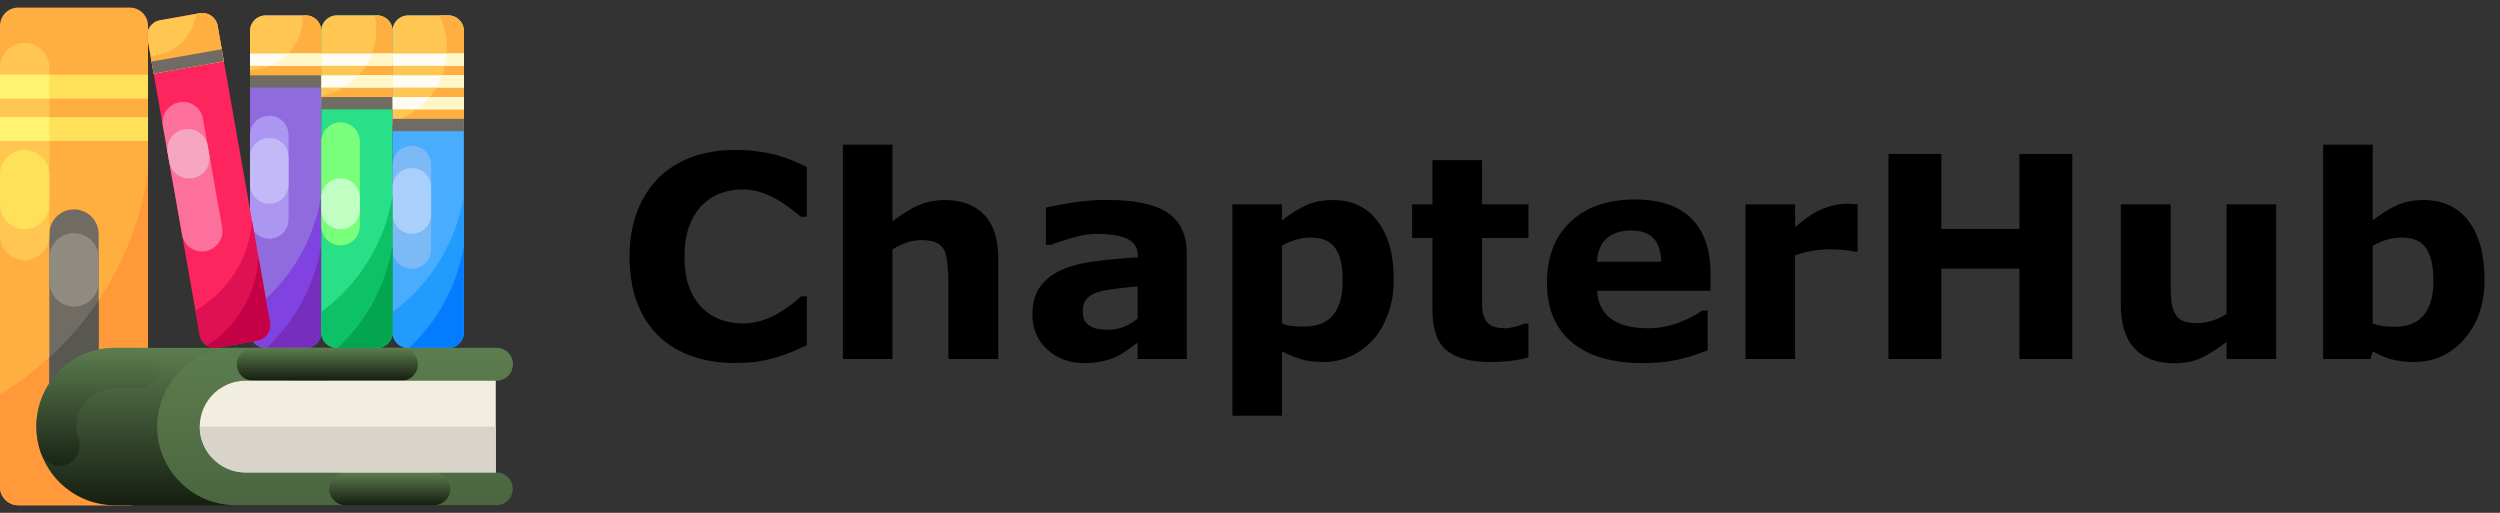 <svg width="195" height="40" viewBox="0 0 195 40" fill="none" xmlns="http://www.w3.org/2000/svg">
<rect x="0" y="0" width="195" height="40" fill="#333333" stroke="none"/>
<path d="M57.27 28.311C56.082 28.311 54.982 28.136 53.973 27.785C52.97 27.434 52.107 26.912 51.384 26.217C50.66 25.522 50.098 24.656 49.697 23.617C49.303 22.579 49.106 21.379 49.106 20.019C49.106 18.751 49.296 17.602 49.676 16.57C50.055 15.539 50.607 14.655 51.33 13.917C52.025 13.208 52.884 12.66 53.908 12.273C54.94 11.887 56.064 11.693 57.281 11.693C57.954 11.693 58.56 11.733 59.097 11.812C59.641 11.883 60.142 11.98 60.601 12.102C61.08 12.238 61.514 12.392 61.9 12.563C62.294 12.728 62.638 12.882 62.932 13.025V16.903H62.459C62.258 16.731 62.004 16.527 61.696 16.291C61.395 16.055 61.052 15.822 60.665 15.593C60.271 15.364 59.845 15.17 59.387 15.013C58.928 14.855 58.438 14.776 57.915 14.776C57.335 14.776 56.783 14.87 56.261 15.056C55.738 15.235 55.255 15.536 54.81 15.958C54.388 16.366 54.044 16.907 53.779 17.58C53.522 18.253 53.393 19.07 53.393 20.029C53.393 21.032 53.532 21.87 53.812 22.543C54.098 23.216 54.456 23.746 54.886 24.133C55.323 24.527 55.81 24.81 56.347 24.981C56.884 25.146 57.414 25.229 57.937 25.229C58.438 25.229 58.932 25.153 59.419 25.003C59.913 24.852 60.368 24.648 60.783 24.391C61.134 24.183 61.46 23.961 61.761 23.725C62.062 23.488 62.309 23.284 62.502 23.112H62.932V26.936C62.531 27.116 62.148 27.284 61.782 27.441C61.417 27.599 61.034 27.735 60.633 27.85C60.11 28 59.62 28.115 59.161 28.193C58.703 28.272 58.073 28.311 57.27 28.311ZM77.863 28H73.975V22.017C73.975 21.53 73.95 21.046 73.899 20.566C73.849 20.079 73.763 19.721 73.642 19.492C73.498 19.227 73.287 19.034 73.008 18.912C72.736 18.79 72.353 18.73 71.858 18.73C71.507 18.73 71.149 18.787 70.784 18.901C70.426 19.016 70.036 19.199 69.613 19.449V28H65.746V11.285H69.613V17.269C70.301 16.731 70.96 16.32 71.59 16.033C72.227 15.747 72.933 15.604 73.706 15.604C75.009 15.604 76.026 15.983 76.757 16.742C77.495 17.501 77.863 18.636 77.863 20.148V28ZM88.734 24.852V22.339C88.212 22.382 87.646 22.443 87.037 22.521C86.428 22.593 85.966 22.679 85.651 22.779C85.265 22.901 84.967 23.08 84.76 23.316C84.559 23.546 84.459 23.85 84.459 24.23C84.459 24.48 84.481 24.684 84.523 24.842C84.566 24.999 84.674 25.15 84.846 25.293C85.01 25.436 85.207 25.544 85.436 25.615C85.666 25.68 86.024 25.712 86.511 25.712C86.897 25.712 87.288 25.633 87.682 25.476C88.083 25.318 88.434 25.11 88.734 24.852ZM88.734 26.722C88.527 26.879 88.269 27.069 87.961 27.291C87.653 27.513 87.363 27.689 87.091 27.817C86.711 27.989 86.317 28.115 85.909 28.193C85.501 28.279 85.053 28.322 84.566 28.322C83.421 28.322 82.461 27.968 81.688 27.259C80.914 26.55 80.527 25.644 80.527 24.541C80.527 23.66 80.724 22.94 81.118 22.382C81.512 21.823 82.071 21.383 82.794 21.061C83.51 20.738 84.398 20.509 85.458 20.373C86.518 20.237 87.617 20.137 88.756 20.072V20.008C88.756 19.342 88.484 18.884 87.939 18.633C87.395 18.375 86.593 18.246 85.533 18.246C84.896 18.246 84.216 18.361 83.492 18.59C82.769 18.812 82.25 18.984 81.935 19.105H81.58V16.194C81.988 16.087 82.651 15.962 83.567 15.818C84.491 15.668 85.415 15.593 86.339 15.593C88.537 15.593 90.124 15.933 91.098 16.613C92.079 17.287 92.569 18.346 92.569 19.793V28H88.734V26.722ZM108.715 21.802C108.715 22.797 108.561 23.703 108.253 24.52C107.952 25.336 107.555 26.009 107.061 26.539C106.545 27.098 105.961 27.52 105.31 27.807C104.658 28.093 103.96 28.236 103.215 28.236C102.527 28.236 101.944 28.161 101.464 28.011C100.984 27.867 100.493 27.663 99.992 27.398V32.426H96.125V15.937H99.992V17.193C100.587 16.721 101.192 16.338 101.808 16.044C102.431 15.75 103.147 15.604 103.956 15.604C105.46 15.604 106.627 16.155 107.458 17.258C108.296 18.361 108.715 19.875 108.715 21.802ZM104.729 21.877C104.729 20.703 104.529 19.85 104.128 19.32C103.727 18.79 103.093 18.525 102.227 18.525C101.861 18.525 101.485 18.583 101.099 18.697C100.712 18.805 100.343 18.962 99.992 19.17V25.239C100.25 25.34 100.526 25.404 100.819 25.433C101.113 25.461 101.403 25.476 101.689 25.476C102.714 25.476 103.476 25.178 103.978 24.584C104.479 23.982 104.729 23.08 104.729 21.877ZM119.221 27.893C118.805 28 118.365 28.082 117.899 28.14C117.434 28.204 116.865 28.236 116.191 28.236C114.688 28.236 113.567 27.932 112.829 27.323C112.099 26.715 111.733 25.672 111.733 24.197V18.558H110.144V15.937H111.733V12.488H115.601V15.937H119.221V18.558H115.601V22.833C115.601 23.256 115.604 23.624 115.611 23.939C115.618 24.255 115.676 24.537 115.783 24.788C115.883 25.039 116.059 25.239 116.31 25.39C116.567 25.533 116.94 25.605 117.427 25.605C117.627 25.605 117.889 25.561 118.211 25.476C118.54 25.39 118.77 25.311 118.898 25.239H119.221V27.893ZM133.422 22.683H124.57C124.628 23.628 124.986 24.351 125.645 24.852C126.311 25.354 127.288 25.605 128.577 25.605C129.394 25.605 130.185 25.458 130.951 25.164C131.717 24.87 132.323 24.555 132.767 24.219H133.196V27.323C132.323 27.674 131.499 27.928 130.726 28.086C129.952 28.244 129.096 28.322 128.158 28.322C125.738 28.322 123.883 27.778 122.594 26.689C121.305 25.601 120.66 24.05 120.66 22.038C120.66 20.047 121.269 18.472 122.486 17.311C123.711 16.144 125.387 15.56 127.514 15.56C129.476 15.56 130.951 16.058 131.939 17.054C132.928 18.042 133.422 19.467 133.422 21.329V22.683ZM129.576 20.416C129.555 19.607 129.354 18.998 128.975 18.59C128.595 18.182 128.004 17.977 127.202 17.977C126.457 17.977 125.845 18.171 125.365 18.558C124.885 18.944 124.617 19.564 124.56 20.416H129.576ZM144.895 19.621H144.551C144.386 19.564 144.121 19.521 143.756 19.492C143.391 19.463 143.086 19.449 142.843 19.449C142.291 19.449 141.804 19.485 141.382 19.557C140.959 19.628 140.505 19.75 140.018 19.922V28H136.15V15.937H140.018V17.709C140.87 16.979 141.611 16.495 142.241 16.259C142.871 16.015 143.451 15.894 143.981 15.894C144.118 15.894 144.271 15.897 144.443 15.904C144.615 15.912 144.766 15.922 144.895 15.937V19.621ZM161.642 28H157.517V20.953H151.426V28H147.301V12.005H151.426V17.859H157.517V12.005H161.642V28ZM177.54 28H173.673V26.668C172.957 27.212 172.301 27.628 171.707 27.914C171.113 28.193 170.404 28.333 169.58 28.333C168.248 28.333 167.22 27.95 166.497 27.184C165.781 26.417 165.423 25.286 165.423 23.789V15.937H169.312V21.92C169.312 22.529 169.329 23.037 169.365 23.445C169.408 23.846 169.501 24.179 169.645 24.444C169.781 24.709 169.985 24.903 170.257 25.024C170.536 25.146 170.923 25.207 171.417 25.207C171.746 25.207 172.112 25.146 172.513 25.024C172.914 24.903 173.3 24.724 173.673 24.487V15.937H177.54V28ZM193.793 21.802C193.793 23.7 193.267 25.246 192.214 26.442C191.168 27.638 189.861 28.236 188.293 28.236C187.62 28.236 187.029 28.165 186.521 28.021C186.012 27.878 185.529 27.671 185.07 27.398L184.909 28H181.203V11.285H185.07V17.193C185.665 16.721 186.27 16.338 186.886 16.044C187.509 15.75 188.225 15.604 189.034 15.604C190.56 15.604 191.734 16.155 192.558 17.258C193.381 18.354 193.793 19.868 193.793 21.802ZM189.808 21.877C189.808 20.803 189.625 19.976 189.26 19.395C188.895 18.815 188.243 18.525 187.305 18.525C186.939 18.525 186.563 18.583 186.177 18.697C185.79 18.805 185.421 18.962 185.07 19.17V25.229C185.35 25.329 185.615 25.397 185.865 25.433C186.116 25.468 186.417 25.486 186.768 25.486C187.792 25.486 188.554 25.186 189.056 24.584C189.557 23.982 189.808 23.08 189.808 21.877Z" fill="black"/>
<g clip-path="url(#clip0_3401_2249)">
<path d="M10.122 39.409H1.422C0.637 39.409 0 38.772 0 37.987V2.013C0 1.227 0.637 0.591 1.422 0.591H10.122C10.907 0.591 11.544 1.227 11.544 2.013V37.987C11.544 38.772 10.907 39.409 10.122 39.409Z" fill="#FFAF40"/>
<path d="M11.544 13.423V37.987C11.544 38.773 10.907 39.409 10.122 39.409H1.422C0.637 39.409 0 38.773 0 37.987V30.754C6.111 27.072 10.473 20.781 11.544 13.423Z" fill="#FF993A"/>
<path d="M5.772 33.272C4.709 33.272 3.848 32.411 3.848 31.348V18.255C3.848 17.192 4.709 16.331 5.772 16.331C6.835 16.331 7.696 17.192 7.696 18.255V31.348C7.696 32.411 6.835 33.272 5.772 33.272Z" fill="#706C64"/>
<path d="M7.696 21.985V20.113C7.696 19.051 6.835 18.189 5.772 18.189C4.709 18.189 3.848 19.051 3.848 20.113V21.985C3.848 23.047 4.709 23.909 5.772 23.909C6.835 23.909 7.696 23.047 7.696 21.985Z" fill="#8F8B81"/>
<path d="M1.924 20.291C0.861 20.291 0 19.43 0 18.367V5.274C0 4.211 0.861 3.35 1.924 3.35C2.987 3.35 3.848 4.211 3.848 5.274V18.367C3.848 19.43 2.987 20.291 1.924 20.291Z" fill="#FFC751"/>
<path d="M0 13.617V15.947C0 17.01 0.861 17.871 1.924 17.871C2.987 17.871 3.848 17.01 3.848 15.947V13.617C3.848 12.555 2.987 11.693 1.924 11.693C0.861 11.693 0 12.554 0 13.617Z" fill="#FFE059"/>
<path d="M7.696 23.416V31.348C7.696 32.411 6.834 33.272 5.772 33.272C4.709 33.272 3.848 32.411 3.848 31.348V27.884C5.303 26.558 6.597 25.057 7.696 23.416Z" fill="#595751"/>
<path d="M0 5.829H11.544V7.688H0V5.829Z" fill="#FFE059"/>
<path d="M0 9.132H11.544V10.992H0V9.132Z" fill="#FFE059"/>
<path d="M23.849 27.135H20.71C20.042 27.135 19.5 26.593 19.5 25.924V2.414C19.5 1.745 20.042 1.203 20.71 1.203H23.849C24.518 1.203 25.06 1.745 25.06 2.414V25.924C25.06 26.593 24.518 27.135 23.849 27.135Z" fill="#8F6BDD"/>
<path d="M25.059 6.389V2.414C25.059 1.745 24.518 1.203 23.849 1.203H20.71C20.041 1.203 19.5 1.745 19.5 2.414V6.389H25.059Z" fill="#FFC751"/>
<path d="M25.059 2.413V6.389H19.499V5.467H19.502C21.774 5.467 23.616 3.625 23.616 1.352C23.616 1.302 23.616 1.252 23.613 1.203H23.849C24.518 1.203 25.059 1.745 25.059 2.413Z" fill="#FFAF40"/>
<path d="M25.06 15.262V25.924C25.06 26.593 24.518 27.135 23.849 27.135H20.71C20.041 27.135 19.5 26.593 19.5 25.924V24.338C22.403 22.199 24.456 18.973 25.06 15.262Z" fill="#8042E0"/>
<path d="M25.06 19.137V25.924C25.06 26.593 24.518 27.135 23.849 27.135H20.795C23.008 25.055 24.55 22.27 25.06 19.137Z" fill="#772DBD"/>
<path d="M21.003 18.619C20.173 18.619 19.5 17.945 19.5 17.115V10.529C19.5 9.698 20.173 9.025 21.003 9.025C21.834 9.025 22.507 9.698 22.507 10.529V17.115C22.507 17.946 21.834 18.619 21.003 18.619Z" fill="#AB97F2"/>
<path d="M22.507 14.389V12.269C22.507 11.438 21.834 10.765 21.003 10.765C20.173 10.765 19.5 11.438 19.5 12.269V14.389C19.5 15.22 20.173 15.893 21.003 15.893C21.834 15.893 22.507 15.22 22.507 14.389Z" fill="#C3B9F9"/>
<path d="M29.41 27.135H26.27C25.602 27.135 25.06 26.593 25.06 25.924V2.414C25.06 1.745 25.602 1.203 26.27 1.203H29.41C30.078 1.203 30.62 1.745 30.62 2.414V25.924C30.62 26.593 30.078 27.135 29.41 27.135Z" fill="#29E088"/>
<path d="M30.62 7.937V2.414C30.62 1.745 30.078 1.203 29.409 1.203H26.27C25.602 1.203 25.06 1.745 25.06 2.414V7.937H30.62Z" fill="#FFC751"/>
<path d="M30.619 2.413V7.937H25.059V7.484C27.499 7.033 29.347 4.895 29.347 2.325C29.347 1.94 29.305 1.565 29.227 1.203H29.409C30.078 1.203 30.619 1.745 30.619 2.413Z" fill="#FFAF40"/>
<path d="M34.97 27.135H31.83C31.162 27.135 30.62 26.593 30.62 25.924V2.414C30.62 1.745 31.162 1.203 31.83 1.203H34.97C35.638 1.203 36.18 1.745 36.18 2.414V25.924C36.18 26.593 35.638 27.135 34.97 27.135Z" fill="#48ACFF"/>
<path d="M36.18 9.731V2.414C36.18 1.745 35.638 1.203 34.97 1.203H31.83C31.162 1.203 30.62 1.745 30.62 2.414V9.731H36.18Z" fill="#FFC751"/>
<path d="M36.181 2.413V9.731H30.62V9.5C33.076 8.767 34.866 6.49 34.866 3.796C34.866 2.866 34.652 1.987 34.273 1.203H34.969C35.638 1.203 36.181 1.745 36.181 2.413Z" fill="#FFAF40"/>
<path d="M36.181 15.262V25.924C36.181 26.593 35.638 27.135 34.969 27.135H31.831C31.162 27.135 30.62 26.593 30.62 25.924V24.338C33.523 22.199 35.577 18.973 36.181 15.262Z" fill="#229BFF"/>
<path d="M36.181 19.137V25.924C36.181 26.593 35.638 27.135 34.969 27.135H31.916C34.129 25.055 35.671 22.27 36.181 19.137Z" fill="#037CFF"/>
<path d="M39.626 37.226C39.857 37.458 40 37.777 40 38.13C40 38.837 39.428 39.409 38.721 39.409H8.975C7.28 39.409 5.746 38.722 4.636 37.611C3.525 36.501 2.838 34.967 2.838 33.272C2.838 29.883 5.586 27.135 8.975 27.135H38.721C39.428 27.135 40 27.708 40 28.413C40 29.12 39.428 29.692 38.721 29.692H19.158C17.184 29.692 15.578 31.299 15.578 33.272C15.578 35.246 17.184 36.852 19.158 36.852H38.721C39.075 36.852 39.394 36.995 39.626 37.226Z" fill="url(#paint0_linear_3401_2249)"/>
<path d="M39.626 37.226C39.857 37.458 40 37.777 40 38.13C40 38.837 39.428 39.409 38.721 39.409H18.394C16.699 39.409 15.165 38.722 14.055 37.611C12.944 36.501 12.257 34.967 12.257 33.272C12.257 29.883 15.005 27.135 18.394 27.135H38.721C39.428 27.135 40 27.708 40 28.413C40 29.12 39.428 29.692 38.721 29.692H19.158C17.184 29.692 15.578 31.299 15.578 33.272C15.578 35.246 17.184 36.852 19.158 36.852H38.721C39.075 36.852 39.394 36.995 39.626 37.226Z" fill="#5C7D4F" fill-opacity="0.75"/>
<path d="M31.315 27.135H19.75C19.044 27.135 18.471 27.707 18.471 28.413C18.471 29.12 19.044 29.692 19.75 29.692H31.315C32.021 29.692 32.594 29.12 32.594 28.413C32.594 27.707 32.021 27.135 31.315 27.135Z" fill="url(#paint1_linear_3401_2249)"/>
<path d="M25.539 27.135H22.66C21.954 27.135 21.381 27.707 21.381 28.413C21.381 29.12 21.954 29.692 22.66 29.692H25.539C26.245 29.692 26.818 29.12 26.818 28.413C26.818 27.707 26.245 27.135 25.539 27.135Z" fill="url(#paint2_linear_3401_2249)"/>
<path d="M33.841 36.852H26.964C26.258 36.852 25.685 37.424 25.685 38.13C25.685 38.837 26.258 39.409 26.964 39.409H33.841C34.547 39.409 35.12 38.837 35.12 38.13C35.12 37.424 34.547 36.852 33.841 36.852Z" fill="url(#paint3_linear_3401_2249)"/>
<path d="M19.158 36.852C17.184 36.852 15.578 35.246 15.578 33.272C15.578 31.298 17.184 29.692 19.158 29.692H38.67V36.852H19.158Z" fill="#F1EEE0"/>
<path d="M38.67 36.852H19.158C17.184 36.852 15.578 35.246 15.578 33.272H38.67L38.67 36.852Z" fill="#D8D4C9"/>
<path d="M19.5 6.829V5.874H25.06V6.829H19.5Z" fill="#706C64"/>
<path d="M19.5 4.175H25.06V5.13H19.5V4.175Z" fill="#FFFDF3"/>
<path d="M25.06 5.873H30.62V6.829H25.06V5.873Z" fill="#FFFDF3"/>
<path d="M25.06 4.175H30.62V5.13H25.06V4.175Z" fill="#FFFDF3"/>
<path d="M25.06 8.527V7.572H30.62V8.527H25.06Z" fill="#706C64"/>
<path d="M30.62 5.873H36.18V6.829H30.62V5.873Z" fill="#FFFDF3"/>
<path d="M30.62 4.175H36.18V5.13H30.62V4.175Z" fill="#FFFDF3"/>
<path d="M30.62 10.226V9.271H36.18V10.226H30.62Z" fill="#706C64"/>
<path d="M30.62 7.573H36.18V8.527H30.62V7.573Z" fill="#FFFDF3"/>
<path d="M20.075 26.569L16.983 27.114C16.325 27.23 15.697 26.79 15.581 26.132L11.499 2.978C11.383 2.32 11.822 1.692 12.481 1.576L15.572 1.031C16.231 0.915 16.858 1.354 16.974 2.013L21.057 25.166C21.173 25.825 20.733 26.453 20.075 26.569Z" fill="#FE255F"/>
<path d="M20.075 26.569L16.984 27.114C16.325 27.23 15.698 26.791 15.581 26.132L15.242 24.209C17.719 22.805 19.442 20.229 19.659 17.234L21.057 25.166C21.173 25.825 20.734 26.452 20.075 26.569Z" fill="#E01152"/>
<path d="M20.075 26.569L16.984 27.114C16.682 27.167 16.387 27.104 16.145 26.956C18.428 25.486 19.988 22.987 20.166 20.113L21.057 25.166C21.173 25.825 20.734 26.452 20.075 26.569Z" fill="#C40047"/>
<path d="M17.462 4.783L11.987 5.748L11.498 2.978C11.383 2.319 11.822 1.692 12.48 1.576L15.572 1.031C16.23 0.915 16.859 1.355 16.974 2.012L17.462 4.783Z" fill="#FFC751"/>
<path d="M17.462 4.783L11.987 5.748L11.744 4.369C13.577 4.273 15.064 2.873 15.295 1.08L15.572 1.031C16.23 0.915 16.859 1.355 16.974 2.012L17.462 4.783Z" fill="#FFAF40"/>
<path d="M11.983 5.745L11.816 4.804L17.293 3.837L17.459 4.778L11.983 5.745Z" fill="#706C64"/>
<path d="M32.124 20.963C31.294 20.963 30.62 20.289 30.62 19.459V12.873C30.62 12.042 31.294 11.369 32.124 11.369C32.955 11.369 33.628 12.042 33.628 12.873V19.459C33.628 20.289 32.955 20.963 32.124 20.963Z" fill="#7CBAF7"/>
<path d="M33.628 16.733V14.613C33.628 13.782 32.955 13.109 32.124 13.109C31.294 13.109 30.62 13.782 30.62 14.613V16.733C30.62 17.564 31.294 18.237 32.124 18.237C32.955 18.237 33.628 17.564 33.628 16.733Z" fill="#A9CFFC"/>
<path d="M30.62 15.262V25.924C30.62 26.593 30.078 27.135 29.409 27.135H26.27C25.601 27.135 25.06 26.593 25.06 25.924V24.338C27.963 22.199 30.016 18.973 30.62 15.262Z" fill="#0CC166"/>
<path d="M30.62 19.137V25.924C30.62 26.593 30.078 27.135 29.409 27.135H26.355C28.569 25.055 30.111 22.27 30.62 19.137Z" fill="#04A550"/>
<path d="M26.564 19.137C25.733 19.137 25.06 18.464 25.06 17.634V11.047C25.06 10.217 25.733 9.544 26.564 9.544C27.394 9.544 28.068 10.217 28.068 11.047V17.634C28.068 18.464 27.394 19.137 26.564 19.137Z" fill="#79FF79"/>
<path d="M28.068 16.367V15.419C28.068 14.588 27.394 13.915 26.564 13.915C25.733 13.915 25.06 14.588 25.06 15.419V16.367C25.06 17.198 25.733 17.871 26.564 17.871C27.394 17.871 28.068 17.198 28.068 16.367Z" fill="#C2FFC2"/>
<path d="M30.619 4.175V5.13H28.535C28.725 4.83 28.885 4.511 29.012 4.175H30.619Z" fill="#FFF7C7"/>
<path d="M27.965 5.873H30.619V6.829H26.793C27.229 6.568 27.623 6.245 27.965 5.873Z" fill="#FFF7C7"/>
<path d="M36.18 4.175V5.13H34.716C34.787 4.82 34.834 4.501 34.854 4.175H36.18Z" fill="#FFF7C7"/>
<path d="M34.493 5.873H36.18V6.829H34.036C34.216 6.527 34.369 6.207 34.493 5.873Z" fill="#FFF7C7"/>
<path d="M33.515 7.573H36.18V8.527H32.527C32.891 8.248 33.223 7.927 33.515 7.573Z" fill="#FFF7C7"/>
<path d="M25.059 4.175V5.13H21.135C21.652 4.906 22.115 4.579 22.495 4.175H25.059Z" fill="#FFF7C7"/>
<path d="M17.33 17.757L15.83 9.251C15.667 8.324 14.731 7.745 13.83 8.017C13.82 8.02 13.81 8.023 13.8 8.026C13.036 8.257 12.564 9.02 12.702 9.806L14.203 18.314C14.374 19.284 15.384 19.86 16.305 19.513C16.315 19.509 16.325 19.506 16.335 19.502C17.043 19.235 17.462 18.502 17.33 17.757Z" fill="#FC709B"/>
<path d="M16.327 12.065L16.202 11.361C16.044 10.46 15.152 9.887 14.265 10.111C14.255 10.114 14.244 10.116 14.234 10.119C13.437 10.32 12.932 11.105 13.074 11.915L13.199 12.62C13.359 13.53 14.267 14.106 15.16 13.864C15.17 13.861 15.18 13.858 15.191 13.856C15.975 13.643 16.468 12.866 16.327 12.065Z" fill="#F7A6C1"/>
<path opacity="0.75" d="M8.975 27.135C5.586 27.135 2.838 29.883 2.838 33.273C2.838 33.992 2.962 34.682 3.19 35.323C3.574 36.406 4.978 36.687 5.768 35.853L5.789 35.83C6.183 35.414 6.323 34.812 6.133 34.272C6.014 33.933 5.956 33.572 5.964 33.201C6.002 31.556 7.386 30.26 9.031 30.26H10.883C11.746 30.26 12.445 29.561 12.445 28.698C12.445 27.835 11.746 27.135 10.883 27.135H8.975Z" fill="url(#paint4_linear_3401_2249)"/>
<path d="M0 5.829H3.848V7.688H0V5.829Z" fill="#FFF370"/>
<path d="M0 9.132H3.848V10.992H0V9.132Z" fill="#FFF370"/>
</g>
<defs>
<linearGradient id="paint0_linear_3401_2249" x1="21.419" y1="27.135" x2="21.419" y2="39.409" gradientUnits="userSpaceOnUse">
<stop stop-color="#5C7D4F"/>
<stop offset="1" stop-color="#151E11"/>
</linearGradient>
<linearGradient id="paint1_linear_3401_2249" x1="25.532" y1="27.135" x2="25.532" y2="29.692" gradientUnits="userSpaceOnUse">
<stop stop-color="#5C7D4F"/>
<stop offset="1" stop-color="#151E11"/>
</linearGradient>
<linearGradient id="paint2_linear_3401_2249" x1="24.1" y1="27.135" x2="24.1" y2="29.692" gradientUnits="userSpaceOnUse">
<stop stop-color="#5C7D4F"/>
<stop offset="1" stop-color="#151E11"/>
</linearGradient>
<linearGradient id="paint3_linear_3401_2249" x1="30.402" y1="36.852" x2="30.402" y2="39.409" gradientUnits="userSpaceOnUse">
<stop stop-color="#5C7D4F"/>
<stop offset="1" stop-color="#151E11"/>
</linearGradient>
<linearGradient id="paint4_linear_3401_2249" x1="7.642" y1="27.135" x2="7.642" y2="36.338" gradientUnits="userSpaceOnUse">
<stop stop-color="#5C7D4F"/>
<stop offset="1" stop-color="#151E11"/>
</linearGradient>
<clipPath id="clip0_3401_2249">
<rect width="40" height="40" fill="white"/>
</clipPath>
</defs>
</svg>
